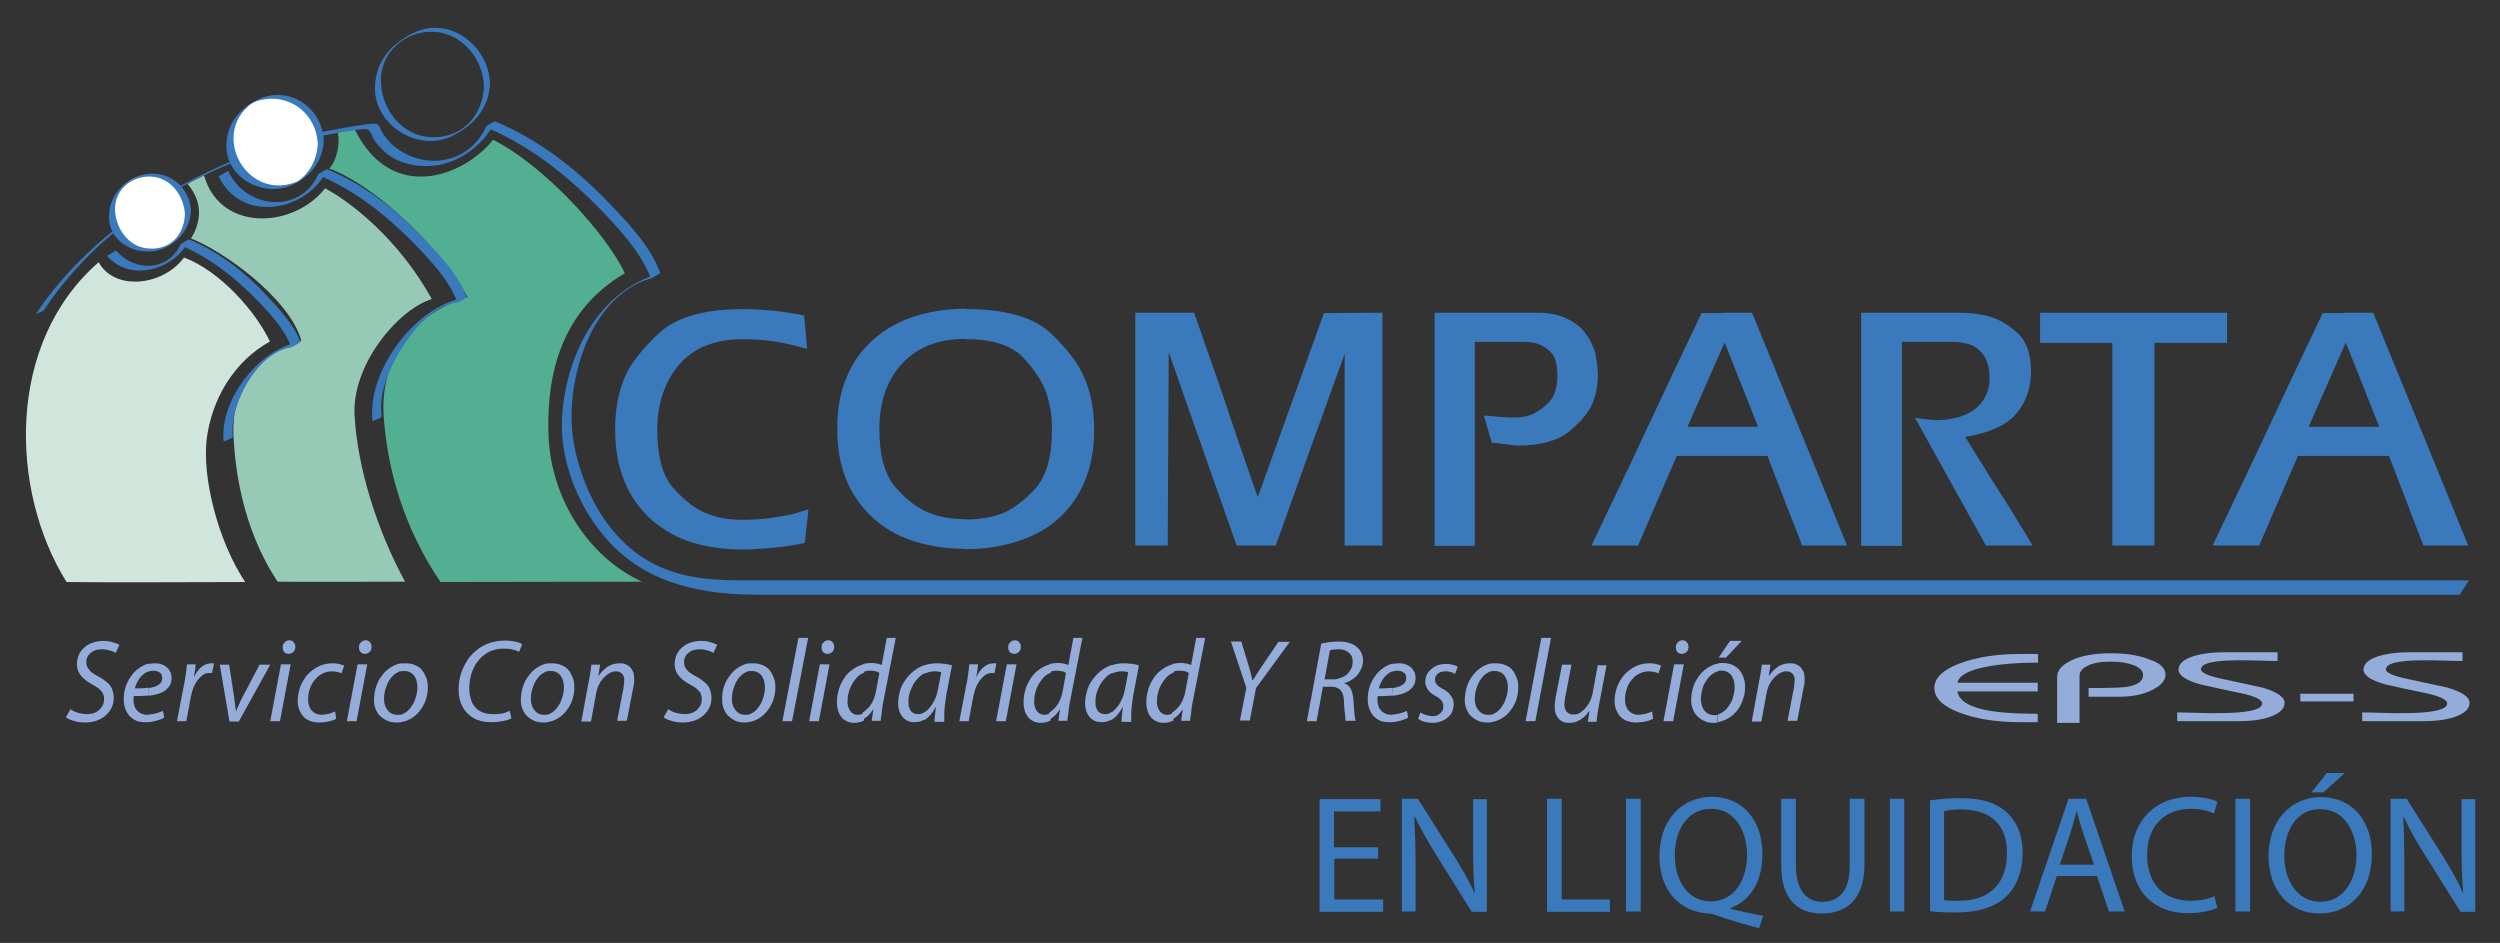 <?xml version="1.0" encoding="utf-8"?>
<!-- Generator: Adobe Illustrator 25.2.1, SVG Export Plug-In . SVG Version: 6.00 Build 0)  -->
<svg version="1.1" id="Capa_1" xmlns="http://www.w3.org/2000/svg" xmlns:xlink="http://www.w3.org/1999/xlink" x="0px" y="0px"
	 viewBox="0 0 747.4 281.9" style="enable-background:new 0 0 747.4 281.9;" xml:space="preserve">
<rect x="0" y="0" width="747.4" height="281.9" fill="#333333" stroke="none"/>
<style type="text/css">
	.st0{fill:#96C9B6;}
	.st1{fill:#53AF92;}
	.st2{fill:#3979BC;}
	.st3{fill:#FFFFFF;}
	.st4{fill:#D0E6DD;}
	.st5{fill:#93ACD9;}
	.st6{enable-background:new    ;}
</style>
<path class="st0" d="M61,52.4c-1.7,1-3.4,1.6-4.9,2.6c5.4,6.5,3.3,12.5,1,16.3c9.2,3.5,29.2,17.5,33,30.5c-0.1,0.1-0.3,0.1-0.4,0.1
	c0,0,0,0.1,0.1,0.2c0,0.1-2.4,1.5-2.7,1.6c-1.4,0.2-2.7,0.7-4,1.3c-0.8,0.5-1.6,0.9-2.3,1.4c-5.2,3.8-9.2,10.8-10.7,17.2
	c-0.3,2.1-0.4,4.3-0.3,6.6c0.4,9,2.4,27.5,13.2,43.7c5.7,0.1,34.3,0,38.1,0c-8.4-15.4-14.3-34.2-15.1-49.9
	c-0.8-14.8,12.8-31.4,23.1-34.6c-10-18-24.1-28.9-31.9-33.1c-4.7,5.9-12,9-18.8,9C70.6,65.3,63.4,61.2,61,52.4"/>
<path class="st1" d="M106.1,38.8c-1.7,0.2-3.4,0.5-5.1,0.8c0.7,3.1-0.2,8.3-2.6,10.8c11.6,4,31.4,20.8,41.4,38.4
	c-18.1,5.5-26.1,20.3-25.1,35.5c1.1,16.5,6.3,34,17,49.7c17.2,0,46.8-0.1,60.2-0.1c-16.8-7.8-27.2-25.8-27.9-43.4
	c-0.6-15,1.9-36.6,22.8-48.8c-5.3-11.5-24.1-32.3-39.4-39.9c-4.7,5.9-13.1,11-21.6,11C118.5,52.8,111.2,49,106.1,38.8"/>
<path class="st2" d="M13.2,92.6c18.8-28.2,50.4-45.2,83-52c4-0.8,8.1-1.5,12.1-2c2.6-0.3,2.3,1.1,3.5,3.1c0.8,1.3,1.9,2.4,3,3.5
	c4,3.8,9.9,4.9,15.2,4.3c7.4-0.8,15-6.5,17.9-13.1c-0.9,0.5-1.8,1.1-2.7,1.6c12.7,5.3,23.7,13.9,33.3,23.6
	c6,6.1,13.1,13.6,16.1,21.7c0.9-0.5,1.8-1,2.7-1.6c-19,5.4-28.6,25.6-29.3,44.1c-0.5,13,5.6,27.2,14.4,36.5
	c12,12.8,28.5,15.5,44.5,15.5h508.5c0.9-1.4,1.8-2.9,2.7-4.3c-250.6,0-501.3,0-516.3,0c-8.1,0-15.9-0.5-23.5-3.6
	c-15.1-6.2-23.8-21.7-26.7-37.1c-3.2-17.3,4.3-44.3,23.1-49.6c0.3-0.1,2.7-1.5,2.7-1.6c-3-8.2-10.2-15.6-16.1-21.7
	c-9.5-9.8-20.7-18.4-33.3-23.6c-0.2-0.1-2.6,1.3-2.7,1.6c-5.2,11.5-19.5,13.4-28.5,4.9c-0.8-0.8-1.5-1.8-2.2-2.7
	c-1.4-2-0.8-3.4-3.5-3.1c-4.7,0.5-9.3,1.4-13.9,2.3c-8.8,1.8-17.4,4.6-25.8,8c-23.8,9.6-46.6,25.3-60.9,46.9
	C11,93.4,12.7,93.4,13.2,92.6"/>
<path class="st2" d="M65.4,52.7c6.5,14.1,26.5,10.8,32.4-2c-0.9,0.5-1.8,1-2.7,1.6c10.8,4.5,20,11.7,28.1,19.9
	c5,5.1,11.1,11.4,13.6,18.3c0.9-0.5,1.8-1,2.7-1.6c-15.4,2.2-30,22.3-28.1,37.2c-0.1-0.4,2.8-1.1,2.7-1.6c-0.9-7.1,2.1-14,5.7-19.9
	c3.7-6.1,9.5-13.1,17-14.2c0.3,0,2.7-1.5,2.7-1.6c-2.5-6.9-8.6-13.1-13.6-18.3c-8-8.3-17.4-15.5-28.1-19.9c-0.2-0.1-2.6,1.3-2.7,1.6
	c-5.5,12-21.7,10.2-26.9-1.1L65.4,52.7z"/>
<path class="st2" d="M32,76.5c7,8.1,20.4,4.1,24.6-4.8c-0.9,0.5-1.8,1.1-2.7,1.6c8.4,3.5,15.5,9,21.9,15.4
	c4.2,4.2,9.2,9.4,11.3,15.1c0.9-0.5,1.8-1,2.7-1.6c-12.5,1.9-24.4,17.8-22.9,30c-0.1-0.4,2.7-1.1,2.7-1.6
	c-1.2-9.6,7.3-25.3,17.5-26.8c0.3,0,2.7-1.5,2.7-1.6c-2-5.3-6.5-10-10.3-14.1c-6.5-7-14.2-12.8-22.9-16.5c-0.2-0.1-2.6,1.3-2.7,1.6
	c-3.8,8-13.7,8.1-19.2,1.7L32,76.5z"/>
<path class="st2" d="M144.7,25.8c-0.4,9-6.7,15.6-15.9,15.2c-8.6-0.4-14.6-8.2-14.9-16.3c-0.4-9.1,7.3-15.6,15.9-15.2
	C138.4,10,144.4,17.8,144.7,25.8c0-0.3,1.8-0.7,1.8-1c-0.5-11.1-12.1-20.3-23-14.9c-6.5,3.2-11.1,8.3-11.4,15.9
	c-0.5,11.4,12.8,19.9,23,14.9c6.5-3.2,11.1-8.2,11.4-15.9C146.5,25.2,144.7,25.5,144.7,25.8"/>
<path class="st3" d="M95.9,42.5c0,7.5-6.1,13.6-13.6,13.6S68.7,50,68.7,42.5s6.1-13.6,13.6-13.6S95.9,35,95.9,42.5"/>
<path class="st2" d="M95,43c-0.3,5.1-2.6,9.2-7,11.9c0.6-0.3,1.1-0.6,1.7-1C73.9,61.5,61.6,39.1,76.6,30c-0.6,0.3-1.1,0.6-1.7,1
	C84.3,26.5,94.5,32.7,95,43c0-0.3,1.8-0.7,1.8-1C96.3,31.9,86,25.1,76.6,30c-5.2,2.8-8.6,6.9-8.9,13c-0.5,10.4,11.6,16.5,20.2,12
	c5.2-2.7,8.6-6.9,8.9-13C96.8,42.4,95,42.6,95,43"/>
<path class="st3" d="M56.2,63.5c0,6.3-5.1,11.3-11.3,11.3c-6.3,0-11.3-5.1-11.3-11.3c0-6.3,5.1-11.3,11.3-11.3
	C51.1,52.2,56.2,57.3,56.2,63.5"/>
<path class="st2" d="M55.3,64.1c-0.3,6.2-4.4,10.6-10.8,10.2C38.6,74,34.7,68.5,34.4,63c-0.3-6.2,4.9-10.5,10.8-10.2
	S55,58.6,55.3,64.1c0-0.3,1.8-0.7,1.8-1c-0.5-8.8-9.3-13.8-17.1-9.8c-4.3,2.2-7.1,5.8-7.4,10.8c-0.5,9.1,9.9,13.5,17.1,9.8
	C54,71.6,56.8,68,57.1,63C57,63.4,55.3,63.7,55.3,64.1"/>
<path class="st4" d="M55,77c-3.4,4.6-9.2,7.2-14.6,7.2c-4.5,0-8.7-1.8-10.9-5.8C1.7,102.5,2.9,146.8,19.9,174
	c18.6,0.2,31.3,0,53.4,0c-8.2-12.3-12.9-31.4-11.5-42.8c1.5-11.7,8-23.1,18.9-29.1C76.4,93,65.5,80.8,55,77"/>
<path class="st2" d="M241.7,152.3l-1.1,10c-1.3,0.3-2.7,0.6-4.2,0.8c-1.6,0.3-3.5,0.5-5.7,0.7c-2.3,0.2-4,0.3-5.3,0.4
	c-1.3,0-2.3,0.1-3.1,0.1c-5.6,0-10.7-0.7-15.3-2.1c-4.6-1.4-8.6-3.7-12.1-6.7c-3.5-3.1-6.2-6.8-8.1-11.3c-1.9-4.5-2.9-9.7-2.9-15.8
	c0-5.7,0.9-10.7,2.6-15c1.7-4.3,5.2-8.8,10.4-13.7c5.2-4.9,13.7-7.3,25.4-7.3c2.8,0,5.7,0.2,8.9,0.5c3.1,0.3,6.2,0.8,9.2,1.4
	l0.4,4.4l0.5,5.6c-1.9-0.5-3.4-0.9-4.6-1.2c-1.2-0.3-2.7-0.6-4.5-0.9s-3.4-0.5-5-0.6c-1.5-0.1-3.2-0.2-4.9-0.2
	c-8.6,0-15.1,2.6-19.4,7.8c-4.3,5.2-6.4,11.6-6.4,19.3c0,8,1.6,13.8,4.8,17.4c3.2,3.6,6.4,6.1,9.7,7.5s7,2,11.3,2
	c1.5,0,3.1-0.1,4.7-0.2c1.6-0.1,3.3-0.3,5.1-0.6s3.3-0.6,4.5-0.8C237.6,153.5,239.4,153,241.7,152.3"/>
<path class="st2" d="M288.7,101.3L288.7,101.3c-8,0-14.3,2.4-18.9,7.3s-6.9,11.5-6.9,19.7c0,8.1,1.7,13.9,5,17.6
	c3.3,3.7,6.6,6.1,9.8,7.4c3.2,1.3,6.9,1.9,11.1,1.9l0,0v8.9l0,0c-5.7,0-11-0.8-15.9-2.4c-4.9-1.6-9-4.1-12.4-7.3
	c-3.3-3.2-5.9-6.9-7.6-11.2c-1.7-4.3-2.6-9.3-2.6-15c0-5.9,0.9-11,2.8-15.4c1.8-4.5,4.5-8.2,8-11.3c3.5-3.1,7.6-5.4,12.3-6.9
	c4.7-1.5,9.8-2.3,15.3-2.3l0,0V101.3L288.7,101.3z M288.7,155.3c4.1,0,7.7-0.6,10.9-1.8c3.1-1.2,6.4-3.7,9.8-7.3
	c3.4-3.7,5.1-9.6,5.1-17.8c0-4.1-0.6-7.8-1.8-11.2c-1.2-3.3-3.5-6.8-6.9-10.4c-3.5-3.6-9.1-5.4-17.1-5.4v-9
	c11.8,0,20.3,2.4,25.4,7.2c5.1,4.8,8.5,9.4,10.3,13.8s2.7,9.4,2.7,15c0,5.8-0.9,10.9-2.7,15.2c-1.8,4.4-4.3,8.1-7.7,11.2
	c-3.3,3.1-7.5,5.4-12.4,7s-10.1,2.4-15.7,2.4v-8.9L288.7,155.3L288.7,155.3z"/>
<polygon class="st2" points="413.3,163.1 402,163.1 402,134.7 402,105.8 391.2,135.7 381.4,163.1 369.7,163.1 360,135.5 
	354.8,120.7 349.4,105.3 349.1,163.1 339.4,163.1 339.4,131.2 339.4,112.7 339.4,93.5 357,93.5 365.2,117 369.9,131 376,148.6 
	376.4,147.6 395.8,93.6 413.3,93.5 413.3,129.3 "/>
<path class="st2" d="M477.7,112.2c0,3.2-0.6,6.1-1.8,8.8c-1.2,2.6-3.5,5.3-6.9,8.1c-3.4,2.7-8.5,4.1-15.2,4.1
	c-0.6,0-1.9-0.1-3.7-0.4c-1.8-0.2-3.2-0.4-4.1-0.4l-2.4-8.2c0.1,0,1.1,0.1,3.2,0.3c2.1,0.2,3.7,0.3,4.8,0.3h1.5c1.9,0,3.6-0.3,5.1-1
	s3.1-1.8,4.8-3.5c1.7-1.7,2.6-4.4,2.6-7.9c0-3.3-0.6-5.7-1.9-7s-2.6-2.2-3.9-2.6c-1.4-0.4-2.9-0.6-4.6-0.6h-14.3v22v12v10.4v16.6
	h-12v-30.8v-18.1V93.5h30.8c3.2,0,6,0.5,8.4,1.6s4.3,2.5,5.7,4.3c1.4,1.8,2.4,3.8,3.1,6C477.3,107.7,477.7,109.9,477.7,112.2"/>
<path class="st2" d="M515,103.7L515,103.7l-0.6,1.4l-9.9,22.5h10.6v8.7h-13.8l-11.6,26.8h-13.9l12.7-26.7l10.7-22.8l9.5-20h6.4v10.1
	C515.1,103.7,515,103.7,515,103.7z M525.6,127.6l-10-25.2l-0.6,1.3V93.5h8.8l11.4,27.9l6.7,16.4l10.3,25.3h-13.4l-4.9-12.5
	l-5.5-14.3H515v-8.7L525.6,127.6z"/>
<path class="st2" d="M607.7,163.1h-14l-11-19.8l-10.2-18.4c1.5,0.2,2.7,0.4,3.8,0.5s1.9,0.2,2.6,0.2c4.4,0,8.2-1,11.2-3
	c3.1-2.4,4.7-5.5,4.7-9.5c0-3.5-0.9-6.2-2.6-7.9c-1-1.1-2.2-1.9-3.6-2.3c-1.5-0.4-3.1-0.7-5-0.7h-15v28.3v15.4v17.3h-12.2V93.5h29.2
	c3.6,0,6.8,0.4,9.4,1.2c2.7,0.8,5.4,2.4,8.1,4.8c2.7,2.4,4.1,6.3,4.1,11.6c0,5-1.5,9.2-4.5,12.7c-3,3.4-8.1,5.7-15.2,6.8l8.2,13.2
	l6.1,9.6L607.7,163.1z"/>
<polygon class="st2" points="665.8,102.5 644.1,102.5 644.1,126 644.1,134.7 644.1,143.9 644.1,152.4 644.1,163.1 631.5,163.1 
	631.5,102.5 620.1,102.5 614.4,102.5 609.9,102.5 609.9,93.5 665.8,93.5 "/>
<path class="st2" d="M700.7,103.7L700.7,103.7l-0.6,1.4l-9.9,22.5h10.6v8.7H687l-11.6,26.8h-13.9l12.7-26.7l10.7-22.8l9.5-20h6.4
	v10.1C700.8,103.7,700.7,103.7,700.7,103.7z M711.3,127.6l-10-25.2l-0.6,1.3V93.5h8.8l11.4,27.9l6.7,16.4l10.3,25.3h-13.4l-4.8-12.5
	l-5.5-14.3h-13.4v-8.7L711.3,127.6z"/>
<path class="st5" d="M609.2,215.9H604c-7.3,0-13.4-1-18.3-2.9c-5-1.9-7.4-4.4-7.4-7.3c0-3,2.5-5.4,7.4-7.3c5-1.9,11.1-2.9,18.3-2.9
	h5.3v2.6c-6,0-11.1,0.4-15.3,1.2c-5.5,1-8.4,2.7-8.8,4.8h24v2.6h-24c0.4,2.6,3.1,4.4,8.1,5.5c3.7,0.8,9.1,1.2,15.9,1.2V215.9z"/>
<path class="st5" d="M647.4,201.7c0,1.7-1.3,3.2-3.8,4.5c-2.7,1.4-6.1,2.1-10.2,2.1h-9v-2.6c5.6,0,9.3-0.1,11-0.3
	c3.6-0.5,5.3-1.7,5.3-3.6c0-1.2-0.9-2.1-2.7-2.9c-1.8-0.7-4.1-1.1-7-1.1s-5.2,0.4-6.8,1.2c-1.7,0.8-2.5,1.8-2.5,3v14.1H615v-13.7
	c0-2,1.4-3.6,4.3-5c3-1.4,6.9-2.1,11.7-2.1c4.6,0,8.5,0.6,11.7,1.9C645.8,198.2,647.4,199.8,647.4,201.7"/>
<path class="st5" d="M683,210.1c0,1.7-1.3,3-3.8,4s-5.9,1.5-10,1.5h-18.3V213c0.7,0,2.5,0,5.3,0.1s5.1,0.1,6.9,0.1
	c8.8,0,13.2-1,13.2-2.9c0-1.1-2.2-2.2-6.5-3.1c-4-0.8-8-1.7-12-2.6c-4.3-1.2-6.5-2.7-6.5-4.4c0-1.6,1.3-2.9,3.8-3.8
	c2.5-0.9,5.8-1.4,9.9-1.4h15.9v2.6c-0.8,0-2.5,0-5.2-0.1s-4.7-0.1-6.3-0.1c-7.6,0-11.4,0.9-11.4,2.7c0,1,2.2,2,6.5,2.9
	c7.8,1.7,11.8,2.5,12,2.6C680.8,206.9,683,208.4,683,210.1"/>
<rect x="687.7" y="207.4" class="st5" width="15.9" height="2.3"/>
<path class="st5" d="M738.3,210.1c0,1.7-1.3,3-3.8,4s-5.9,1.5-10,1.5h-18.3V213c0.7,0,2.5,0,5.3,0.1s5.1,0.1,6.9,0.1
	c8.8,0,13.2-1,13.2-2.9c0-1.1-2.2-2.2-6.5-3.1c-4-0.8-8-1.7-12-2.6c-4.3-1.2-6.5-2.7-6.5-4.4c0-1.6,1.3-2.9,3.8-3.8
	c2.5-0.9,5.8-1.4,9.9-1.4h15.9v2.6c-0.8,0-2.5,0-5.2-0.1s-4.7-0.1-6.3-0.1c-7.6,0-11.4,0.9-11.4,2.7c0,1,2.2,2,6.5,2.9
	c7.8,1.7,11.8,2.5,12,2.6C736.1,206.9,738.3,208.4,738.3,210.1"/>
<path class="st5" d="M19.7,214.4c0.3,0.3,0.8,0.6,1.4,0.8s1.2,0.4,2,0.6c0.7,0.1,1.5,0.2,2.3,0.2c1.3,0,2.5-0.2,3.6-0.6
	c1.1-0.4,1.9-0.9,2.7-1.6c0.7-0.7,1.3-1.4,1.7-2.3c0.4-0.9,0.6-1.8,0.6-2.9c0-1-0.2-1.8-0.5-2.6s-0.8-1.4-1.5-2s-1.5-1.2-2.5-1.7
	c-0.8-0.4-1.5-0.9-2.1-1.3c-0.5-0.4-0.9-0.9-1.2-1.4c-0.3-0.5-0.4-1.1-0.4-1.7c0-0.5,0.1-1,0.3-1.4c0.2-0.5,0.5-0.9,0.9-1.2
	c0.4-0.4,0.9-0.7,1.5-0.9s1.2-0.3,2-0.3c0.6,0,1.2,0.1,1.7,0.2c0.5,0.1,1,0.3,1.4,0.4c0.4,0.2,0.7,0.3,1,0.5l1.1-2.4
	c-0.3-0.2-0.6-0.4-1.1-0.5c-0.5-0.2-1-0.3-1.6-0.5c-0.6-0.1-1.3-0.2-2.1-0.2c-1.1,0-2.1,0.2-3.1,0.5s-1.8,0.8-2.5,1.4
	c-0.7,0.6-1.3,1.3-1.7,2.2c-0.4,0.9-0.6,1.8-0.6,2.9c0,1.3,0.4,2.4,1.2,3.4c0.8,1,2,1.9,3.5,2.7c0.8,0.4,1.5,0.9,2,1.3
	c0.5,0.5,0.9,0.9,1.1,1.4s0.4,1.1,0.3,1.6c0,0.7-0.1,1.3-0.4,1.9c-0.3,0.5-0.7,1-1.1,1.4c-0.5,0.4-1,0.7-1.6,0.9s-1.2,0.3-1.9,0.3
	c-1,0-1.9-0.2-2.8-0.4c-0.9-0.3-1.6-0.6-2.2-1.1L19.7,214.4z"/>
<path class="st5" d="M44.4,213.7L44.4,213.7h-0.3c-0.9,0-1.6-0.2-2.3-0.6c-0.6-0.4-1.1-0.9-1.5-1.7c-0.1-0.3-0.2-0.7-0.3-1.1
	c-0.1-0.4-0.1-0.8-0.1-1.2s0-0.7,0.1-1c1.3,0,2.5,0,3.6-0.1c0.3,0,0.6-0.1,0.8-0.1v-2.3c-0.3,0-0.6,0.1-0.9,0.1
	c-1,0.1-2.1,0.1-3.2,0.1c0.2-0.7,0.4-1.3,0.8-2c0.3-0.6,0.7-1.2,1.2-1.7s1-0.9,1.6-1.2c0.2-0.1,0.3-0.1,0.5-0.2v-2.3
	c-0.4,0.1-0.8,0.2-1.2,0.4c-0.9,0.4-1.8,1-2.6,1.7s-1.4,1.6-2,2.5c-0.5,0.9-1,1.9-1.2,2.9c-0.3,1-0.4,2.1-0.4,3.1
	c0,0.9,0.1,1.8,0.4,2.7c0.3,0.8,0.6,1.5,1.2,2.2c0.5,0.6,1.2,1.1,2,1.5s1.8,0.5,2.9,0.5c0.3,0,0.6,0,0.9,0V213.7z M44.4,208
	L44.4,208c0.8-0.1,1.6-0.2,2.3-0.4c0.9-0.2,1.8-0.6,2.4-1c0.7-0.4,1.2-1,1.6-1.6c0.4-0.6,0.6-1.4,0.6-2.3c0-0.8-0.2-1.6-0.6-2.2
	c-0.4-0.7-0.9-1.2-1.7-1.6c-0.7-0.4-1.6-0.6-2.7-0.6c-0.7,0-1.3,0.1-1.9,0.2v2.3c0.5-0.2,1-0.3,1.5-0.3s1,0.1,1.4,0.3
	s0.7,0.4,0.9,0.7s0.3,0.7,0.3,1.2l0,0c0,0.7-0.2,1.2-0.6,1.6c-0.4,0.4-1,0.8-1.7,1c-0.5,0.2-1.1,0.3-1.7,0.4L44.4,208L44.4,208z
	 M48.7,212.5c-0.4,0.2-0.8,0.4-1.2,0.5c-0.5,0.2-1,0.3-1.5,0.4c-0.5,0.1-1,0.2-1.6,0.2v2.3c0.4,0,0.9-0.1,1.3-0.2
	c0.7-0.1,1.3-0.3,1.9-0.5c0.6-0.2,1.1-0.4,1.5-0.7L48.7,212.5z"/>
<path class="st5" d="M55.7,215.6l1.4-7.5c0.2-1,0.5-1.9,0.8-2.7c0.4-0.8,0.8-1.6,1.3-2.2c0.5-0.6,1-1.1,1.6-1.5s1.2-0.5,1.8-0.5
	c0.2,0,0.3,0,0.4,0c0.1,0,0.3,0,0.4,0l0.6-2.9c-0.1,0-0.3,0-0.4,0c-0.1,0-0.3,0-0.4,0c-0.8,0-1.5,0.2-2.1,0.5
	c-0.6,0.4-1.2,0.8-1.7,1.4c-0.5,0.6-1,1.3-1.3,2.1H58c0.1-0.7,0.2-1.3,0.3-1.9c0.1-0.6,0.1-1.2,0.2-1.8h-2.6
	c-0.1,0.5-0.1,1.1-0.2,1.8c-0.1,0.6-0.2,1.3-0.3,2.1c-0.1,0.7-0.2,1.5-0.4,2.2l-2.1,10.9L55.7,215.6L55.7,215.6z"/>
<path class="st5" d="M65.7,198.7l2.9,17h2.8l9.4-17h-3.2l-5.2,9.9c-0.3,0.6-0.6,1.2-0.8,1.7c-0.2,0.5-0.4,0.9-0.6,1.3
	c-0.2,0.4-0.3,0.7-0.4,1h-0.1c0-0.5-0.1-1-0.2-1.7s-0.2-1.5-0.3-2.5l-1.5-9.7H65.7z"/>
<path class="st5" d="M86.3,195.5L86.3,195.5c0.4,0,0.7-0.1,1-0.3s0.6-0.4,0.7-0.7c0.2-0.3,0.3-0.7,0.3-1.1c0-0.4-0.1-0.7-0.2-1
	c-0.2-0.3-0.4-0.5-0.6-0.7c-0.3-0.2-0.6-0.3-1-0.3s-0.7,0.1-1,0.3s-0.5,0.4-0.7,0.7s-0.3,0.7-0.3,1.1c0,0.4,0.1,0.7,0.2,1
	s0.3,0.5,0.6,0.7S85.9,195.5,86.3,195.5L86.3,195.5z M83.7,215.6l3.2-17H84l-3.2,17H83.7z"/>
<path class="st5" d="M100.2,212.7c-0.3,0.1-0.6,0.3-1,0.4c-0.4,0.1-0.8,0.3-1.3,0.4c-0.5,0.1-1,0.1-1.6,0.2c-0.9,0-1.7-0.2-2.3-0.6
	c-0.6-0.4-1.1-0.9-1.4-1.6c-0.3-0.7-0.5-1.5-0.5-2.4c0-0.8,0.1-1.6,0.3-2.4c0.2-0.8,0.5-1.6,0.9-2.3s0.9-1.3,1.5-1.9
	c0.6-0.6,1.3-1,2-1.3s1.6-0.5,2.4-0.5c0.6,0,1.2,0.1,1.7,0.2c0.5,0.1,0.9,0.3,1.2,0.4l0.8-2.3c-0.2-0.1-0.5-0.2-0.8-0.3
	c-0.4-0.1-0.8-0.2-1.2-0.3c-0.5-0.1-1-0.1-1.5-0.1c-1.2,0-2.4,0.2-3.4,0.6c-1.1,0.4-2,1-2.9,1.7s-1.6,1.5-2.2,2.5
	c-0.6,0.9-1.1,2-1.4,3c-0.3,1.1-0.5,2.2-0.5,3.4c0,0.9,0.1,1.8,0.4,2.5c0.3,0.8,0.7,1.5,1.2,2.1s1.2,1.1,2,1.4
	c0.8,0.3,1.8,0.5,2.9,0.5c0.8,0,1.5-0.1,2.1-0.2c0.6-0.1,1.2-0.2,1.7-0.4s0.9-0.3,1.2-0.5L100.2,212.7z"/>
<path class="st5" d="M109.1,195.5L109.1,195.5c0.4,0,0.7-0.1,1-0.3s0.6-0.4,0.7-0.7c0.2-0.3,0.3-0.7,0.3-1.1c0-0.4-0.1-0.7-0.2-1
	c-0.2-0.3-0.4-0.5-0.6-0.7c-0.3-0.2-0.6-0.3-1-0.3s-0.7,0.1-1,0.3s-0.5,0.4-0.7,0.7s-0.3,0.7-0.3,1.1c0,0.4,0.1,0.7,0.2,1
	s0.3,0.5,0.6,0.7C108.4,195.4,108.7,195.5,109.1,195.5L109.1,195.5z M106.6,215.6l3.2-17h-2.9l-3.2,17H106.6z"/>
<path class="st5" d="M118.5,216L118.5,216c0.5,0,0.9,0,1.3-0.1v-2.3c-0.3,0.1-0.7,0.1-1,0.1l0,0c-0.8,0-1.5-0.2-2.1-0.6
	c-0.6-0.4-1-1-1.4-1.7c-0.3-0.7-0.5-1.5-0.5-2.5c0-0.8,0.1-1.6,0.3-2.4c0.2-0.8,0.5-1.5,0.8-2.3c0.4-0.7,0.8-1.4,1.3-1.9
	c0.5-0.6,1.1-1,1.7-1.3c0.3-0.2,0.6-0.3,1-0.4v-2.3c-0.6,0.1-1.1,0.2-1.7,0.5c-1,0.4-1.8,0.9-2.6,1.6c-0.8,0.7-1.4,1.5-2,2.4
	s-1,1.9-1.3,2.9c-0.3,1.1-0.4,2.1-0.5,3.3c0,1,0.1,1.9,0.4,2.7s0.7,1.6,1.3,2.2c0.6,0.6,1.3,1.1,2.1,1.5
	C116.5,215.8,117.4,216,118.5,216L118.5,216z M119.9,215.9c0.6-0.1,1.2-0.3,1.8-0.5c1-0.4,1.8-0.9,2.6-1.6c0.8-0.7,1.4-1.5,2-2.4
	c0.5-0.9,1-1.9,1.2-2.9c0.3-1,0.4-2.1,0.4-3.1c0-0.9-0.1-1.8-0.4-2.6s-0.7-1.6-1.2-2.3s-1.2-1.2-2.1-1.6c-0.8-0.4-1.8-0.6-3-0.6
	c-0.5,0-0.9,0-1.4,0.1v2.3c0.3-0.1,0.7-0.1,1.1-0.1c0.8,0,1.4,0.2,1.9,0.5s0.9,0.7,1.2,1.2c0.3,0.5,0.5,1,0.6,1.5s0.2,1.1,0.2,1.6
	c0,0.8-0.1,1.6-0.3,2.4c-0.2,0.8-0.5,1.6-0.8,2.3c-0.4,0.7-0.8,1.3-1.3,1.9c-0.5,0.6-1.1,1-1.7,1.3c-0.3,0.2-0.6,0.3-0.9,0.4v2.2
	L119.9,215.9L119.9,215.9z"/>
<path class="st5" d="M152.4,212.5c-0.4,0.2-0.9,0.4-1.5,0.6c-0.6,0.2-1.1,0.3-1.7,0.3c-0.6,0.1-1.2,0.1-1.8,0.1
	c-1.3,0-2.4-0.2-3.3-0.6c-0.9-0.4-1.7-1-2.2-1.7c-0.6-0.7-1-1.5-1.2-2.5c-0.3-0.9-0.4-1.9-0.4-3c0-1.2,0.2-2.4,0.4-3.5
	c0.3-1.1,0.7-2.1,1.2-3.1c0.5-0.9,1.2-1.8,1.9-2.5c0.6-0.6,1.3-1.1,2-1.5s1.5-0.7,2.3-0.9s1.6-0.3,2.4-0.3c1.1,0,2,0.1,2.8,0.3
	s1.4,0.4,1.9,0.7l0.9-2.3c-0.2-0.2-0.6-0.3-1-0.5c-0.5-0.2-1.1-0.3-1.8-0.4c-0.7-0.1-1.5-0.2-2.3-0.2c-1.7,0-3.4,0.3-4.8,0.8
	c-1.5,0.5-2.9,1.3-4.1,2.4c-1.1,0.9-2,2-2.7,3.2s-1.3,2.5-1.7,3.9s-0.6,2.8-0.6,4.3c0,2,0.4,3.8,1.2,5.2c0.8,1.5,1.9,2.6,3.3,3.4
	c1.4,0.8,3.1,1.2,5.1,1.2c1.3,0,2.5-0.1,3.6-0.3c1-0.2,1.9-0.5,2.6-0.8L152.4,212.5z"/>
<path class="st5" d="M162.4,216L162.4,216c0.5,0,0.9,0,1.3-0.1v-2.3c-0.3,0.1-0.7,0.1-1,0.1l0,0c-0.8,0-1.5-0.2-2.1-0.6
	c-0.6-0.4-1-1-1.4-1.7c-0.3-0.7-0.5-1.5-0.5-2.5c0-0.8,0.1-1.6,0.3-2.4c0.2-0.8,0.5-1.5,0.8-2.3c0.4-0.7,0.8-1.4,1.3-1.9
	c0.5-0.6,1.1-1,1.7-1.3c0.3-0.2,0.6-0.3,1-0.4v-2.3c-0.6,0.1-1.1,0.2-1.7,0.5c-1,0.4-1.8,0.9-2.6,1.6c-0.8,0.7-1.4,1.5-2,2.4
	s-1,1.9-1.3,2.9c-0.3,1.1-0.4,2.1-0.5,3.3c0,1,0.1,1.9,0.4,2.7c0.3,0.8,0.7,1.6,1.3,2.2c0.6,0.6,1.3,1.1,2.1,1.5
	C160.4,215.8,161.3,216,162.4,216L162.4,216z M163.7,215.9c0.6-0.1,1.2-0.3,1.8-0.5c1-0.4,1.8-0.9,2.6-1.6c0.8-0.7,1.4-1.5,2-2.4
	c0.5-0.9,1-1.9,1.2-2.9c0.3-1,0.4-2.1,0.4-3.1c0-0.9-0.1-1.8-0.4-2.6c-0.3-0.8-0.7-1.6-1.2-2.3s-1.2-1.2-2.1-1.6
	c-0.8-0.4-1.8-0.6-3-0.6c-0.5,0-0.9,0-1.4,0.1v2.3c0.3-0.1,0.7-0.1,1.1-0.1c0.8,0,1.4,0.2,1.9,0.5s0.9,0.7,1.2,1.2s0.5,1,0.6,1.5
	s0.2,1.1,0.2,1.6c0,0.8-0.1,1.6-0.3,2.4c-0.2,0.8-0.5,1.6-0.8,2.3c-0.4,0.7-0.8,1.3-1.3,1.9c-0.5,0.6-1.1,1-1.7,1.3
	c-0.3,0.2-0.6,0.3-0.9,0.4L163.7,215.9L163.7,215.9z"/>
<path class="st5" d="M176.7,215.6l1.5-8.2c0.2-1.1,0.5-2,0.9-2.8s0.9-1.5,1.5-2.1s1.1-1,1.7-1.3c0.6-0.3,1.1-0.5,1.7-0.5
	c0.7,0,1.2,0.1,1.6,0.4c0.4,0.3,0.7,0.6,0.8,1c0.2,0.4,0.3,0.9,0.2,1.5c0,0.4,0,0.7-0.1,1.1c0,0.4-0.1,0.7-0.1,1l-1.9,9.8h2.9
	l1.9-9.9c0.1-0.3,0.1-0.6,0.2-0.9c0-0.3,0.1-0.6,0.1-0.9c0-0.3,0-0.6,0-0.9c0-0.9-0.1-1.6-0.4-2.2c-0.3-0.6-0.6-1.1-1-1.4
	c-0.4-0.4-0.9-0.6-1.4-0.8s-1-0.2-1.5-0.2c-0.8,0-1.6,0.1-2.4,0.4c-0.8,0.3-1.5,0.7-2.1,1.3c-0.7,0.5-1.2,1.2-1.8,2h-0.1l0.5-3.3
	h-2.6c-0.1,0.7-0.2,1.5-0.3,2.3s-0.3,1.7-0.5,2.7l-2.2,12h2.9L176.7,215.6L176.7,215.6z"/>
<path class="st5" d="M198.4,214.4c0.3,0.3,0.8,0.6,1.4,0.8c0.6,0.2,1.2,0.4,2,0.6c0.7,0.1,1.5,0.2,2.3,0.2c1.3,0,2.5-0.2,3.6-0.6
	c1.1-0.4,1.9-0.9,2.7-1.6c0.7-0.7,1.3-1.4,1.7-2.3c0.4-0.9,0.6-1.8,0.6-2.9c0-1-0.2-1.8-0.5-2.6s-0.8-1.4-1.5-2s-1.5-1.2-2.5-1.7
	c-0.8-0.4-1.5-0.9-2.1-1.3c-0.5-0.4-0.9-0.9-1.2-1.4s-0.4-1.1-0.4-1.7c0-0.5,0.1-1,0.3-1.4c0.2-0.5,0.5-0.9,0.9-1.2
	c0.4-0.4,0.9-0.7,1.5-0.9s1.2-0.3,2-0.3c0.6,0,1.2,0.1,1.7,0.2c0.5,0.1,1,0.3,1.4,0.4c0.4,0.2,0.7,0.3,1,0.5l1.1-2.4
	c-0.3-0.2-0.6-0.4-1.1-0.5c-0.5-0.2-1-0.3-1.6-0.5c-0.6-0.1-1.3-0.2-2.1-0.2c-1.1,0-2.1,0.2-3.1,0.5s-1.8,0.8-2.5,1.4
	c-0.7,0.6-1.3,1.3-1.7,2.2s-0.6,1.8-0.6,2.9c0,1.3,0.4,2.4,1.2,3.4s2,1.9,3.5,2.7c0.8,0.4,1.5,0.9,2,1.3c0.5,0.5,0.9,0.9,1.1,1.4
	c0.2,0.5,0.3,1.1,0.3,1.6c0,0.7-0.1,1.3-0.4,1.9c-0.3,0.5-0.7,1-1.1,1.4c-0.5,0.4-1,0.7-1.6,0.9s-1.2,0.3-1.9,0.3
	c-1,0-1.9-0.2-2.8-0.4c-0.9-0.3-1.6-0.6-2.2-1.1L198.4,214.4z"/>
<path class="st5" d="M222.5,216L222.5,216c0.5,0,0.9,0,1.3-0.1v-2.3c-0.3,0.1-0.7,0.1-1,0.1l0,0c-0.8,0-1.5-0.2-2.1-0.6
	c-0.6-0.4-1-1-1.4-1.7c-0.3-0.7-0.5-1.5-0.5-2.5c0-0.8,0.1-1.6,0.3-2.4c0.2-0.8,0.5-1.5,0.8-2.3c0.4-0.7,0.8-1.4,1.3-1.9
	c0.5-0.6,1.1-1,1.7-1.3c0.3-0.2,0.6-0.3,1-0.4v-2.3c-0.6,0.1-1.1,0.2-1.7,0.5c-1,0.4-1.8,0.9-2.6,1.6c-0.8,0.7-1.4,1.5-2,2.4
	s-1,1.9-1.3,2.9c-0.3,1.1-0.4,2.1-0.4,3.3c0,1,0.1,1.9,0.4,2.7c0.3,0.8,0.7,1.6,1.3,2.2c0.6,0.6,1.3,1.1,2.1,1.5
	C220.4,215.8,221.4,216,222.5,216L222.5,216z M223.8,215.9c0.6-0.1,1.2-0.3,1.8-0.5c1-0.4,1.8-0.9,2.6-1.6c0.8-0.7,1.4-1.5,2-2.4
	c0.5-0.9,1-1.9,1.2-2.9c0.3-1,0.4-2.1,0.4-3.1c0-0.9-0.1-1.8-0.4-2.6c-0.3-0.8-0.7-1.6-1.2-2.3s-1.2-1.2-2.1-1.6
	c-0.8-0.4-1.8-0.6-3-0.6c-0.5,0-0.9,0-1.4,0.1v2.3c0.3-0.1,0.7-0.1,1.1-0.1c0.8,0,1.4,0.2,1.9,0.5s0.9,0.7,1.2,1.2s0.5,1,0.6,1.5
	s0.2,1.1,0.2,1.6c0,0.8-0.1,1.6-0.3,2.4c-0.2,0.8-0.5,1.6-0.8,2.3c-0.4,0.7-0.8,1.3-1.3,1.9c-0.5,0.6-1.1,1-1.7,1.3
	c-0.3,0.2-0.6,0.3-0.9,0.4L223.8,215.9L223.8,215.9z"/>
<polygon class="st5" points="236.8,215.6 241.6,190.7 238.7,190.7 233.9,215.6 "/>
<path class="st5" d="M247.4,195.5L247.4,195.5c0.4,0,0.7-0.1,1-0.3s0.6-0.4,0.7-0.7c0.2-0.3,0.3-0.7,0.3-1.1c0-0.4-0.1-0.7-0.2-1
	c-0.2-0.3-0.4-0.5-0.6-0.7c-0.3-0.2-0.6-0.3-1-0.3s-0.7,0.1-1,0.3s-0.5,0.4-0.7,0.7s-0.3,0.7-0.3,1.1c0,0.4,0.1,0.7,0.2,1
	c0.1,0.3,0.3,0.5,0.6,0.7S247,195.5,247.4,195.5L247.4,195.5z M244.8,215.6l3.2-17h-2.9l-3.2,17H244.8z"/>
<path class="st5" d="M258.1,198.6L258.1,198.6c-0.3,0.1-0.6,0.2-0.9,0.3c-1.1,0.4-2,1-2.9,1.7s-1.6,1.6-2.2,2.6
	c-0.6,1-1.1,2-1.4,3.2c-0.3,1.1-0.5,2.3-0.5,3.5c0,0.9,0.1,1.7,0.3,2.4s0.5,1.4,1,2c0.4,0.6,1,1,1.6,1.3s1.3,0.5,2.2,0.5
	c1.1,0,2-0.2,3-0.7v-2.2h-0.1c-0.6,0.3-1.2,0.5-1.7,0.5c-0.6,0-1.1-0.1-1.5-0.4c-0.4-0.2-0.7-0.6-1-1c-0.2-0.4-0.4-0.8-0.5-1.3
	s-0.2-1-0.1-1.5c0-0.9,0.1-1.8,0.4-2.7c0.2-0.9,0.6-1.7,1-2.4s1-1.4,1.5-2c0.6-0.6,1.3-1,2-1.3h0.1v-2.5L258.1,198.6L258.1,198.6z
	 M265.1,190.7l-1.5,8.1c-0.3-0.1-0.5-0.2-0.9-0.3c-0.3-0.1-0.7-0.2-1.1-0.2c-0.4-0.1-0.7-0.1-1.1-0.1c-0.9,0-1.7,0.1-2.5,0.3v2.4
	c0.7-0.3,1.4-0.4,2.2-0.4c0.6,0,1.2,0.1,1.6,0.2c0.5,0.1,0.8,0.3,1.1,0.5l-1.1,5.9c-0.2,1-0.5,1.8-0.9,2.6s-0.9,1.5-1.4,2
	s-1,1-1.6,1.3v2.2c0.1-0.1,0.3-0.2,0.4-0.3c1-0.6,2-1.6,2.7-2.8h0.1l-0.5,3.4h2.7c0-0.6,0.1-1.1,0.2-1.7c0.1-0.6,0.2-1.2,0.2-1.8
	c0.1-0.6,0.2-1.2,0.3-1.8l3.8-19.5L265.1,190.7L265.1,190.7z"/>
<path class="st5" d="M276.5,198.8L276.5,198.8c-0.1,0-0.2,0.1-0.3,0.1c-1.2,0.4-2.3,1.1-3.3,1.9c-0.9,0.8-1.7,1.7-2.4,2.7
	c-0.7,1-1.2,2.1-1.5,3.3s-0.5,2.3-0.5,3.5c0,1.1,0.2,2,0.6,2.9c0.4,0.8,0.9,1.5,1.7,2c0.7,0.5,1.6,0.7,2.6,0.7
	c0.8,0,1.6-0.1,2.4-0.5c0.3-0.1,0.5-0.2,0.8-0.4v-2.3c-0.1,0.1-0.2,0.1-0.2,0.2c-0.6,0.4-1.3,0.6-1.9,0.6c-0.5,0-1-0.1-1.4-0.3
	s-0.7-0.5-0.9-0.8c-0.2-0.4-0.4-0.8-0.5-1.2s-0.1-0.9-0.1-1.4c0-1,0.1-1.9,0.4-2.8c0.3-0.9,0.7-1.7,1.1-2.5c0.5-0.8,1.1-1.5,1.7-2.1
	c0.5-0.5,1.1-0.9,1.7-1.2L276.5,198.8L276.5,198.8z M282.3,215.6c0-0.6,0-1.4,0-2.2s0.1-1.7,0.2-2.7s0.3-1.9,0.4-2.9l1.7-8.9
	c-0.4-0.1-0.8-0.2-1.3-0.3s-1-0.2-1.6-0.2c-0.5-0.1-1.1-0.1-1.6-0.1c-1.3,0-2.6,0.2-3.7,0.6v2.5c0.2-0.1,0.3-0.2,0.5-0.2
	c0.8-0.3,1.6-0.5,2.5-0.5c0.5,0,0.9,0,1.2,0.1c0.3,0,0.6,0.1,0.8,0.2l-1,5.1c-0.2,1.1-0.5,2.2-1,3.1c-0.4,0.9-0.9,1.7-1.5,2.4
	c-0.5,0.6-1,1.1-1.6,1.4v2.3c0.5-0.3,1-0.7,1.4-1.1c0.7-0.7,1.4-1.6,2-2.8h0.1c-0.1,0.9-0.2,1.7-0.3,2.5c-0.1,0.8-0.1,1.4-0.1,1.9
	h2.9V215.6z"/>
<path class="st5" d="M289.6,215.6l1.4-7.5c0.2-1,0.5-1.9,0.8-2.7c0.4-0.8,0.8-1.6,1.3-2.2c0.5-0.6,1-1.1,1.6-1.5s1.2-0.5,1.8-0.5
	c0.2,0,0.3,0,0.4,0s0.3,0,0.4,0l0.6-2.9c-0.1,0-0.3,0-0.4,0s-0.3,0-0.4,0c-0.8,0-1.5,0.2-2.1,0.5c-0.6,0.4-1.2,0.8-1.7,1.4
	c-0.5,0.6-1,1.3-1.3,2.1h-0.1c0.1-0.7,0.2-1.3,0.3-1.9c0.1-0.6,0.1-1.2,0.2-1.8h-2.6c-0.1,0.5-0.1,1.1-0.2,1.8
	c-0.1,0.6-0.2,1.3-0.3,2.1c-0.1,0.7-0.2,1.5-0.4,2.2l-2.1,10.9L289.6,215.6L289.6,215.6z"/>
<path class="st5" d="M303.2,195.5L303.2,195.5c0.4,0,0.7-0.1,1-0.3s0.6-0.4,0.7-0.7c0.2-0.3,0.3-0.7,0.3-1.1c0-0.4-0.1-0.7-0.2-1
	c-0.2-0.3-0.4-0.5-0.6-0.7c-0.3-0.2-0.6-0.3-1-0.3s-0.7,0.1-1,0.3s-0.5,0.4-0.7,0.7s-0.3,0.7-0.3,1.1c0,0.4,0.1,0.7,0.2,1
	s0.3,0.5,0.6,0.7C302.6,195.4,302.9,195.5,303.2,195.5L303.2,195.5z M300.7,215.6l3.2-17H301l-3.2,17H300.7z"/>
<path class="st5" d="M313.9,198.6L313.9,198.6c-0.3,0.1-0.6,0.2-0.9,0.3c-1.1,0.4-2,1-2.9,1.7s-1.6,1.6-2.2,2.6s-1.1,2-1.4,3.2
	c-0.3,1.1-0.5,2.3-0.5,3.5c0,0.9,0.1,1.7,0.3,2.4c0.2,0.7,0.5,1.4,1,2c0.4,0.6,1,1,1.6,1.3s1.3,0.5,2.2,0.5c1.1,0,2-0.2,3-0.7v-2.2
	H314c-0.6,0.3-1.2,0.5-1.7,0.5c-0.6,0-1.1-0.1-1.5-0.4c-0.4-0.2-0.7-0.6-1-1c-0.2-0.4-0.4-0.8-0.5-1.3s-0.2-1-0.1-1.5
	c0-0.9,0.1-1.8,0.4-2.7c0.2-0.9,0.6-1.7,1-2.4s1-1.4,1.5-2c0.6-0.6,1.3-1,2-1.3h0.1v-2.5L313.9,198.6L313.9,198.6z M320.9,190.7
	l-1.5,8.1c-0.3-0.1-0.5-0.2-0.9-0.3c-0.3-0.1-0.7-0.2-1.1-0.2c-0.4-0.1-0.7-0.1-1.1-0.1c-0.9,0-1.7,0.1-2.5,0.3v2.4
	c0.7-0.3,1.4-0.4,2.2-0.4c0.6,0,1.2,0.1,1.6,0.2c0.5,0.1,0.8,0.3,1.1,0.5l-1.1,5.9c-0.2,1-0.5,1.8-0.9,2.6s-0.9,1.5-1.4,2
	s-1,1-1.6,1.3v2.2c0.2-0.1,0.3-0.2,0.4-0.3c1-0.6,2-1.6,2.7-2.8h0.1l-0.5,3.4h2.7c0-0.6,0.1-1.1,0.2-1.7c0.1-0.6,0.2-1.2,0.2-1.8
	c0.1-0.6,0.2-1.2,0.3-1.8l3.8-19.5L320.9,190.7L320.9,190.7z"/>
<path class="st5" d="M332.4,198.8L332.4,198.8c-0.1,0-0.2,0.1-0.3,0.1c-1.2,0.4-2.3,1.1-3.3,1.9c-0.9,0.8-1.7,1.7-2.4,2.7
	c-0.7,1-1.2,2.1-1.5,3.3s-0.5,2.3-0.5,3.5c0,1.1,0.2,2,0.6,2.9c0.4,0.8,0.9,1.5,1.7,2c0.7,0.5,1.6,0.7,2.6,0.7
	c0.8,0,1.6-0.1,2.4-0.5c0.3-0.1,0.5-0.2,0.8-0.4v-2.3c-0.1,0.1-0.2,0.1-0.2,0.2c-0.6,0.4-1.3,0.6-1.9,0.6c-0.5,0-1-0.1-1.4-0.3
	s-0.7-0.5-0.9-0.8c-0.2-0.4-0.4-0.8-0.5-1.2s-0.1-0.9-0.1-1.4c0-1,0.1-1.9,0.4-2.8c0.3-0.9,0.7-1.7,1.1-2.5c0.5-0.8,1.1-1.5,1.7-2.1
	c0.5-0.5,1.1-0.9,1.7-1.2L332.4,198.8L332.4,198.8z M338.2,215.6c0-0.6,0-1.4,0-2.2s0.1-1.7,0.2-2.7s0.3-1.9,0.4-2.9l1.7-8.9
	c-0.4-0.1-0.8-0.2-1.3-0.3s-1-0.2-1.6-0.2c-0.5-0.1-1.1-0.1-1.6-0.1c-1.3,0-2.6,0.2-3.7,0.6v2.5c0.2-0.1,0.3-0.2,0.5-0.2
	c0.8-0.3,1.6-0.5,2.5-0.5c0.5,0,0.9,0,1.2,0.1c0.3,0,0.6,0.1,0.8,0.2l-1,5.1c-0.2,1.1-0.5,2.2-1,3.1c-0.4,0.9-0.9,1.7-1.5,2.4
	c-0.5,0.6-1,1.1-1.6,1.4v2.3c0.5-0.3,1-0.7,1.4-1.1c0.7-0.7,1.4-1.6,2-2.8h0.1c-0.1,0.9-0.2,1.7-0.3,2.5c-0.1,0.8-0.1,1.4-0.1,1.9
	h2.9V215.6z"/>
<path class="st5" d="M350.6,198.6L350.6,198.6c-0.3,0.1-0.6,0.2-0.9,0.3c-1.1,0.4-2,1-2.9,1.7s-1.6,1.6-2.2,2.6s-1.1,2-1.4,3.2
	c-0.3,1.1-0.5,2.3-0.5,3.5c0,0.9,0.1,1.7,0.3,2.4c0.2,0.7,0.5,1.4,1,2c0.4,0.6,1,1,1.6,1.3s1.3,0.5,2.2,0.5c1.1,0,2-0.2,3-0.7v-2.2
	h-0.1c-0.6,0.3-1.2,0.5-1.7,0.5c-0.6,0-1.1-0.1-1.5-0.4c-0.4-0.2-0.7-0.6-1-1c-0.2-0.4-0.4-0.8-0.5-1.3s-0.2-1-0.1-1.5
	c0-0.9,0.1-1.8,0.4-2.7c0.2-0.9,0.6-1.7,1-2.4s1-1.4,1.5-2c0.6-0.6,1.3-1,2-1.3h0.1v-2.5L350.6,198.6L350.6,198.6z M357.6,190.7
	l-1.5,8.1c-0.3-0.1-0.5-0.2-0.9-0.3c-0.3-0.1-0.7-0.2-1.1-0.2c-0.4-0.1-0.7-0.1-1.1-0.1c-0.9,0-1.7,0.1-2.5,0.3v2.4
	c0.7-0.3,1.4-0.4,2.2-0.4c0.6,0,1.2,0.1,1.6,0.2c0.5,0.1,0.8,0.3,1.1,0.5l-1.1,5.9c-0.2,1-0.5,1.8-0.9,2.6s-0.9,1.5-1.4,2
	s-1,1-1.6,1.3v2.2c0.2-0.1,0.3-0.2,0.4-0.3c1-0.6,2-1.6,2.7-2.8h0.1l-0.5,3.4h2.7c0-0.6,0.1-1.1,0.2-1.7c0.1-0.6,0.2-1.2,0.2-1.8
	c0.1-0.6,0.2-1.2,0.3-1.8l3.8-19.5L357.6,190.7L357.6,190.7z"/>
<path class="st5" d="M373.6,215.6l1.9-9.9l10.1-13.8h-3.4l-5.1,7.5c-0.6,0.9-1,1.6-1.5,2.3c-0.4,0.7-0.8,1.3-1.1,1.7h-0.1
	c-0.1-0.3-0.1-0.6-0.2-1c-0.1-0.3-0.2-0.8-0.3-1.2c-0.1-0.5-0.3-1.1-0.5-1.8l-2.3-7.6H368l4.6,13.8l-1.9,9.8h2.9V215.6z"/>
<path class="st5" d="M390.7,215.6L390.7,215.6h2.9l1.9-10.3h2.6c0.8,0,1.4,0.2,2,0.5c0.1,0,0.2,0.1,0.2,0.1v-3
	c-0.5,0.1-1.1,0.2-1.7,0.2H396l1.6-8.7c0.3-0.1,0.6-0.1,1-0.2c0.4,0,0.9-0.1,1.4-0.1h0.2v-2.3l0,0c-0.6,0-1.2,0-1.8,0.1
	c-0.6,0-1.2,0.1-1.8,0.2c-0.6,0.1-1.1,0.2-1.6,0.3L390.7,215.6z M400.3,205.9c0.4,0.3,0.8,0.8,1,1.3c0.3,0.7,0.5,1.6,0.5,2.6
	c0,0.7,0.1,1.3,0.1,2c0.1,0.6,0.1,1.2,0.2,1.7s0.1,1,0.1,1.3c0,0.4,0.1,0.6,0.1,0.7h3c-0.2-0.5-0.3-1.3-0.4-2.4
	c-0.1-1.1-0.2-2.5-0.3-4.1c-0.1-0.8-0.2-1.5-0.4-2.2c-0.2-0.6-0.5-1.2-0.9-1.6c-0.4-0.4-0.8-0.8-1.4-0.9v-0.1
	c0.8-0.2,1.5-0.5,2.1-0.9c0.7-0.4,1.3-0.9,1.8-1.5s0.9-1.3,1.2-2c0.3-0.7,0.5-1.5,0.5-2.4c0-0.8-0.2-1.5-0.5-2.2s-0.7-1.2-1.3-1.7
	c-0.6-0.6-1.4-1-2.4-1.3s-2-0.4-3.2-0.4v2.3c0.8,0,1.5,0.1,2.1,0.4c0.7,0.3,1.2,0.7,1.6,1.2s0.6,1.2,0.6,2.1c0,0.7-0.1,1.4-0.4,2
	s-0.7,1.2-1.2,1.7s-1.2,0.9-1.9,1.1c-0.2,0.1-0.5,0.2-0.8,0.2v3.1L400.3,205.9L400.3,205.9z"/>
<path class="st5" d="M416.3,213.7L416.3,213.7H416c-0.9,0-1.6-0.2-2.3-0.6c-0.6-0.4-1.1-0.9-1.5-1.7c-0.1-0.3-0.2-0.7-0.3-1.1
	c-0.1-0.4-0.1-0.8-0.1-1.2s0-0.7,0.1-1c1.3,0,2.5,0,3.6-0.1c0.3,0,0.6-0.1,0.8-0.1v-2.3c-0.3,0-0.6,0.1-0.9,0.1
	c-1,0.1-2.1,0.1-3.2,0.1c0.2-0.7,0.4-1.3,0.8-2c0.3-0.6,0.7-1.2,1.2-1.7s1-0.9,1.6-1.2c0.2-0.1,0.3-0.1,0.5-0.2v-2.3
	c-0.4,0.1-0.8,0.2-1.2,0.4c-0.9,0.4-1.8,1-2.6,1.7c-0.8,0.7-1.4,1.6-2,2.5c-0.5,0.9-1,1.9-1.2,2.9c-0.3,1-0.4,2.1-0.4,3.1
	c0,0.9,0.1,1.8,0.4,2.7c0.3,0.8,0.6,1.5,1.2,2.2c0.5,0.6,1.2,1.1,2,1.5s1.8,0.5,2.9,0.5c0.3,0,0.6,0,0.9,0V213.7z M416.3,208
	L416.3,208c0.8-0.1,1.6-0.2,2.3-0.4c0.9-0.2,1.8-0.6,2.4-1c0.7-0.4,1.2-1,1.6-1.6s0.6-1.4,0.6-2.3c0-0.8-0.2-1.6-0.6-2.2
	c-0.4-0.7-0.9-1.2-1.7-1.6c-0.7-0.4-1.6-0.6-2.7-0.6c-0.7,0-1.3,0.1-1.9,0.2v2.3c0.5-0.2,1-0.3,1.5-0.3s1,0.1,1.4,0.3
	s0.7,0.4,0.9,0.7c0.2,0.3,0.3,0.7,0.3,1.2l0,0c0,0.7-0.2,1.2-0.6,1.6c-0.4,0.4-1,0.8-1.7,1c-0.5,0.2-1.1,0.3-1.7,0.4L416.3,208
	L416.3,208z M420.6,212.5c-0.4,0.2-0.8,0.4-1.2,0.5c-0.5,0.2-1,0.3-1.5,0.4c-0.5,0.1-1,0.2-1.6,0.2v2.3c0.4,0,0.9-0.1,1.3-0.2
	c0.7-0.1,1.3-0.3,1.9-0.5s1.1-0.4,1.5-0.7L420.6,212.5z"/>
<path class="st5" d="M424,214.9c0.3,0.2,0.6,0.4,1,0.6c0.4,0.2,0.9,0.3,1.4,0.4c0.5,0.1,1.1,0.2,1.7,0.2c0.9,0,1.8-0.1,2.5-0.4
	c0.8-0.2,1.5-0.6,2.1-1.1s1.1-1.1,1.4-1.7c0.3-0.7,0.5-1.5,0.5-2.4c0-0.6-0.1-1.2-0.4-1.8c-0.3-0.5-0.6-1-1.1-1.5
	c-0.5-0.4-1-0.9-1.7-1.2c-0.5-0.3-0.9-0.6-1.3-0.8c-0.3-0.3-0.6-0.6-0.8-0.9c-0.2-0.3-0.3-0.7-0.3-1.1c0-0.5,0.1-0.9,0.4-1.3
	c0.3-0.4,0.6-0.7,1.1-0.9s1-0.3,1.6-0.3c0.4,0,0.8,0,1.2,0.1c0.4,0.1,0.7,0.2,1,0.3s0.5,0.2,0.7,0.4l0.8-2.2
	c-0.2-0.1-0.5-0.3-0.9-0.4c-0.4-0.1-0.8-0.2-1.2-0.3c-0.5-0.1-0.9-0.1-1.4-0.1c-1.2,0-2.3,0.2-3.2,0.7c-0.9,0.5-1.6,1.1-2.2,1.9
	c-0.5,0.8-0.8,1.7-0.8,2.7c0,0.9,0.3,1.7,0.8,2.4s1.3,1.4,2.3,1.9c0.6,0.3,1.1,0.6,1.4,1c0.4,0.3,0.6,0.6,0.7,1
	c0.2,0.4,0.2,0.8,0.2,1.2c0,0.5-0.1,1-0.4,1.4s-0.6,0.7-1.1,1s-1,0.4-1.7,0.4c-0.5,0-0.9-0.1-1.4-0.2c-0.5-0.1-0.9-0.2-1.3-0.4
	s-0.7-0.3-1-0.5L424,214.9z"/>
<path class="st5" d="M444.6,216L444.6,216c0.5,0,0.9,0,1.3-0.1v-2.3c-0.3,0.1-0.7,0.1-1,0.1l0,0c-0.8,0-1.5-0.2-2.1-0.6
	c-0.6-0.4-1-1-1.4-1.7c-0.3-0.7-0.5-1.5-0.5-2.5c0-0.8,0.1-1.6,0.3-2.4c0.2-0.8,0.5-1.5,0.8-2.3c0.4-0.7,0.8-1.4,1.3-1.9
	c0.5-0.6,1.1-1,1.7-1.3c0.3-0.2,0.6-0.3,1-0.4v-2.3c-0.6,0.1-1.1,0.2-1.7,0.5c-1,0.4-1.8,0.9-2.6,1.6c-0.8,0.7-1.4,1.5-2,2.4
	s-1,1.9-1.3,2.9c-0.3,1.1-0.4,2.1-0.5,3.3c0,1,0.1,1.9,0.4,2.7s0.7,1.6,1.3,2.2c0.6,0.6,1.3,1.1,2.1,1.5
	C442.6,215.8,443.5,216,444.6,216L444.6,216z M445.9,215.9c0.6-0.1,1.2-0.3,1.8-0.5c1-0.4,1.8-0.9,2.6-1.6c0.8-0.7,1.4-1.5,2-2.4
	c0.5-0.9,1-1.9,1.2-2.9c0.3-1,0.4-2.1,0.4-3.1c0-0.9-0.1-1.8-0.4-2.6s-0.7-1.6-1.2-2.3s-1.2-1.2-2.1-1.6c-0.8-0.4-1.8-0.6-3-0.6
	c-0.5,0-0.9,0-1.4,0.1v2.3c0.3-0.1,0.7-0.1,1.1-0.1c0.8,0,1.4,0.2,1.9,0.5s0.9,0.7,1.2,1.2c0.3,0.5,0.5,1,0.6,1.5s0.2,1.1,0.2,1.6
	c0,0.8-0.1,1.6-0.3,2.4c-0.2,0.8-0.5,1.6-0.8,2.3c-0.4,0.7-0.8,1.3-1.3,1.9c-0.5,0.6-1.1,1-1.7,1.3c-0.3,0.2-0.6,0.3-0.9,0.4
	L445.9,215.9L445.9,215.9z"/>
<polygon class="st5" points="459,215.6 463.7,190.7 460.8,190.7 456.1,215.6 "/>
<path class="st5" d="M477.7,198.7l-1.6,8.7c-0.2,0.9-0.5,1.8-0.9,2.5c-0.4,0.8-0.9,1.4-1.4,2c-0.5,0.5-1.1,1-1.6,1.3
	c-0.6,0.3-1.1,0.4-1.7,0.4c-0.7,0-1.2-0.1-1.6-0.4c-0.4-0.2-0.7-0.6-0.9-1c-0.2-0.4-0.3-1-0.3-1.5c0-0.4,0-0.8,0.1-1.2
	c0-0.4,0.1-0.9,0.2-1.3l1.8-9.5H467l-1.9,9.6c-0.1,0.6-0.2,1.1-0.2,1.6c-0.1,0.5-0.1,0.9-0.1,1.3c0,1,0.1,1.8,0.4,2.4
	c0.3,0.6,0.6,1.1,1,1.5s0.9,0.6,1.4,0.8s1.1,0.2,1.6,0.2c0.8,0,1.5-0.1,2.2-0.4c0.7-0.3,1.4-0.7,2-1.2s1.2-1.2,1.7-1.9h0.1l-0.5,3.2
	h2.6c0.1-1.4,0.4-3,0.7-4.9l2.3-12h-2.6V198.7z"/>
<path class="st5" d="M493.9,212.7c-0.3,0.1-0.6,0.3-1,0.4c-0.4,0.1-0.8,0.3-1.3,0.4c-0.5,0.1-1,0.1-1.6,0.2c-0.9,0-1.7-0.2-2.3-0.6
	c-0.6-0.4-1.1-0.9-1.4-1.6c-0.3-0.7-0.5-1.5-0.5-2.4c0-0.8,0.1-1.6,0.3-2.4c0.2-0.8,0.5-1.6,0.9-2.3s0.9-1.3,1.5-1.9
	c0.6-0.6,1.3-1,2-1.3s1.6-0.5,2.4-0.5c0.6,0,1.2,0.1,1.7,0.2c0.5,0.1,0.9,0.3,1.2,0.4l0.8-2.3c-0.2-0.1-0.5-0.2-0.8-0.3
	c-0.4-0.1-0.8-0.2-1.2-0.3c-0.5-0.1-1-0.1-1.5-0.1c-1.2,0-2.4,0.2-3.4,0.6c-1.1,0.4-2,1-2.9,1.7s-1.6,1.5-2.2,2.5
	c-0.6,0.9-1.1,2-1.4,3c-0.3,1.1-0.5,2.2-0.5,3.4c0,0.9,0.1,1.8,0.4,2.5c0.3,0.8,0.7,1.5,1.2,2.1s1.2,1.1,2,1.4
	c0.8,0.3,1.8,0.5,2.9,0.5c0.8,0,1.5-0.1,2.1-0.2c0.6-0.1,1.2-0.2,1.7-0.4s0.9-0.3,1.2-0.5L493.9,212.7z"/>
<path class="st5" d="M502.8,195.5L502.8,195.5c0.4,0,0.7-0.1,1-0.3s0.6-0.4,0.7-0.7c0.2-0.3,0.3-0.7,0.3-1.1c0-0.4-0.1-0.7-0.2-1
	c-0.2-0.3-0.4-0.5-0.6-0.7c-0.3-0.2-0.6-0.3-1-0.3s-0.7,0.1-1,0.3s-0.5,0.4-0.7,0.7s-0.3,0.7-0.3,1.1c0,0.4,0.1,0.7,0.2,1
	s0.3,0.5,0.6,0.7S502.4,195.5,502.8,195.5L502.8,195.5z M500.2,215.6l3.2-17h-2.9l-3.2,17H500.2z"/>
<path class="st5" d="M513.6,198.4L513.6,198.4v2.3c-0.3,0.1-0.7,0.2-1,0.4c-0.6,0.3-1.2,0.8-1.7,1.3c-0.5,0.6-0.9,1.2-1.3,1.9
	s-0.6,1.5-0.8,2.3c-0.2,0.8-0.3,1.6-0.3,2.4c0,0.9,0.2,1.8,0.5,2.5s0.8,1.3,1.4,1.7s1.3,0.6,2.1,0.6l0,0c0.3,0,0.7,0,1-0.1v2.3
	c-0.4,0.1-0.9,0.1-1.3,0.1l0,0c-1.1,0-2-0.2-2.8-0.6c-0.8-0.4-1.5-0.9-2.1-1.5s-1-1.4-1.3-2.2s-0.4-1.7-0.4-2.7
	c0-1.1,0.2-2.2,0.5-3.3s0.7-2,1.3-2.9c0.5-0.9,1.2-1.7,2-2.4s1.6-1.2,2.6-1.6C512.4,198.6,513,198.5,513.6,198.4 M513.6,215.9
	L513.6,215.9v-2.3c0.3-0.1,0.6-0.2,0.9-0.4c0.6-0.3,1.2-0.8,1.7-1.3c0.5-0.6,0.9-1.2,1.3-1.9c0.4-0.7,0.6-1.5,0.8-2.3
	s0.3-1.6,0.3-2.4c0-0.5-0.1-1-0.2-1.6c-0.1-0.5-0.4-1.1-0.6-1.5c-0.3-0.5-0.7-0.9-1.2-1.2s-1.1-0.5-1.9-0.5c-0.4,0-0.7,0-1.1,0.1
	v-2.3c0.5-0.1,0.9-0.1,1.4-0.1c1.1,0,2.1,0.2,3,0.6c0.8,0.4,1.5,0.9,2.1,1.6c0.5,0.7,0.9,1.4,1.2,2.3c0.3,0.8,0.4,1.7,0.4,2.6
	c0,1.1-0.1,2.1-0.4,3.1c-0.3,1-0.7,2-1.2,2.9s-1.2,1.7-2,2.4s-1.6,1.2-2.6,1.6C514.8,215.6,514.2,215.8,513.6,215.9z M517.2,191.6
	l-3.4,5h2.2l4.7-5H517.2z"/>
<path class="st5" d="M526.6,215.6l1.5-8.2c0.2-1.1,0.5-2,0.9-2.8s0.9-1.5,1.5-2.1s1.1-1,1.7-1.3c0.6-0.3,1.1-0.5,1.7-0.5
	c0.7,0,1.2,0.1,1.6,0.4c0.4,0.3,0.7,0.6,0.8,1c0.2,0.4,0.3,0.9,0.2,1.5c0,0.4,0,0.7-0.1,1.1c0,0.4-0.1,0.7-0.1,1l-1.9,9.8h2.9
	l1.9-9.9c0.1-0.3,0.1-0.6,0.2-0.9c0-0.3,0.1-0.6,0.1-0.9c0-0.3,0-0.6,0-0.9c0-0.9-0.1-1.6-0.4-2.2c-0.3-0.6-0.6-1.1-1-1.4
	c-0.4-0.4-0.9-0.6-1.4-0.8s-1-0.2-1.5-0.2c-0.8,0-1.6,0.1-2.4,0.4c-0.8,0.3-1.5,0.7-2.1,1.3c-0.7,0.5-1.2,1.2-1.8,2h-0.1l0.5-3.3
	h-2.6c-0.1,0.7-0.2,1.5-0.3,2.3s-0.3,1.7-0.5,2.7l-2.2,12h2.9L526.6,215.6L526.6,215.6z"/>
<g class="st6">
	<path class="st2" d="M412,256.7h-13.1v12.2h14.6v3.7h-19v-33.7h18.2v3.7h-13.9v10.7H412V256.7z"/>
	<path class="st2" d="M419.1,272.5v-33.7h4.8l10.8,17.1c2.5,4,4.5,7.5,6.1,11l0.1,0c-0.4-4.5-0.5-8.6-0.5-13.9v-14.1h4.1v33.7H440
		l-10.7-17.1c-2.3-3.8-4.6-7.6-6.3-11.3l-0.2,0c0.2,4.2,0.4,8.3,0.4,13.9v14.4H419.1z"/>
	<path class="st2" d="M462.6,238.8h4.3v30.1h14.4v3.7h-18.8V238.8z"/>
	<path class="st2" d="M490.5,238.8v33.7h-4.4v-33.7H490.5z"/>
	<path class="st2" d="M525.9,277.5c-4.5-1.2-9-2.5-12.9-3.9c-0.7-0.2-1.4-0.5-2.1-0.5c-8-0.3-14.8-6.2-14.8-17.1
		c0-10.8,6.6-17.8,15.7-17.8c9.2,0,15.1,7.1,15.1,17.1c0,8.7-4,14.2-9.6,16.2v0.2c3.3,0.8,7,1.6,9.8,2.1L525.9,277.5z M522.3,255.5
		c0-6.8-3.5-13.7-10.7-13.7c-7.4,0-11,6.8-10.9,14.1c0,7.2,3.9,13.6,10.7,13.6C518.4,269.5,522.3,263.2,522.3,255.5z"/>
	<path class="st2" d="M536.9,238.8v20c0,7.6,3.4,10.8,7.9,10.8c5,0,8.2-3.3,8.2-10.8v-20h4.4v19.7c0,10.4-5.4,14.6-12.8,14.6
		c-6.9,0-12.1-4-12.1-14.4v-19.9H536.9z"/>
	<path class="st2" d="M569.3,238.8v33.7h-4.3v-33.7H569.3z"/>
	<path class="st2" d="M576.9,239.3c2.7-0.4,5.8-0.7,9.3-0.7c6.3,0,10.7,1.5,13.7,4.2c3,2.8,4.8,6.7,4.8,12.1c0,5.5-1.7,10-4.9,13.1
		c-3.1,3.1-8.4,4.8-14.9,4.8c-3.1,0-5.7-0.1-7.9-0.4V239.3z M581.2,269.1c1.1,0.2,2.7,0.2,4.4,0.2c9.3,0,14.4-5.2,14.4-14.3
		c0.1-8-4.5-13-13.7-13c-2.2,0-4,0.2-5.1,0.5V269.1z"/>
	<path class="st2" d="M614.9,261.9l-3.5,10.6h-4.5l11.5-33.7h5.3l11.5,33.7h-4.7l-3.6-10.6H614.9z M626,258.5l-3.3-9.7
		c-0.8-2.2-1.2-4.2-1.8-6.2h-0.1c-0.5,2-1.1,4-1.7,6.1l-3.3,9.8H626z"/>
	<path class="st2" d="M662.9,271.4c-1.6,0.8-4.8,1.6-8.9,1.6c-9.5,0-16.7-6-16.7-17.1c0-10.6,7.2-17.7,17.6-17.7
		c4.2,0,6.9,0.9,8,1.5l-1,3.5c-1.7-0.8-4-1.4-6.8-1.4c-7.9,0-13.2,5-13.2,13.9c0,8.3,4.8,13.6,13,13.6c2.7,0,5.4-0.5,7.1-1.4
		L662.9,271.4z"/>
	<path class="st2" d="M672.7,238.8v33.7h-4.4v-33.7H672.7z"/>
	<path class="st2" d="M709.1,255.3c0,11.6-7.1,17.8-15.7,17.8c-8.9,0-15.2-6.9-15.2-17.1c0-10.7,6.7-17.7,15.7-17.7
		C703.1,238.3,709.1,245.3,709.1,255.3z M682.9,255.9c0,7.2,3.9,13.7,10.8,13.7c6.9,0,10.8-6.4,10.8-14c0-6.7-3.5-13.7-10.8-13.7
		C686.5,241.8,682.9,248.5,682.9,255.9z M701,231.1l-6.4,5.8H691l4.6-5.8H701z"/>
	<path class="st2" d="M714.7,272.5v-33.7h4.8l10.8,17.1c2.5,4,4.5,7.5,6,11l0.1,0c-0.4-4.5-0.5-8.6-0.5-13.9v-14.1h4.1v33.7h-4.4
		l-10.7-17.1c-2.4-3.8-4.6-7.6-6.3-11.3l-0.1,0c0.2,4.2,0.3,8.3,0.3,13.9v14.4H714.7z"/>
</g>
</svg>
